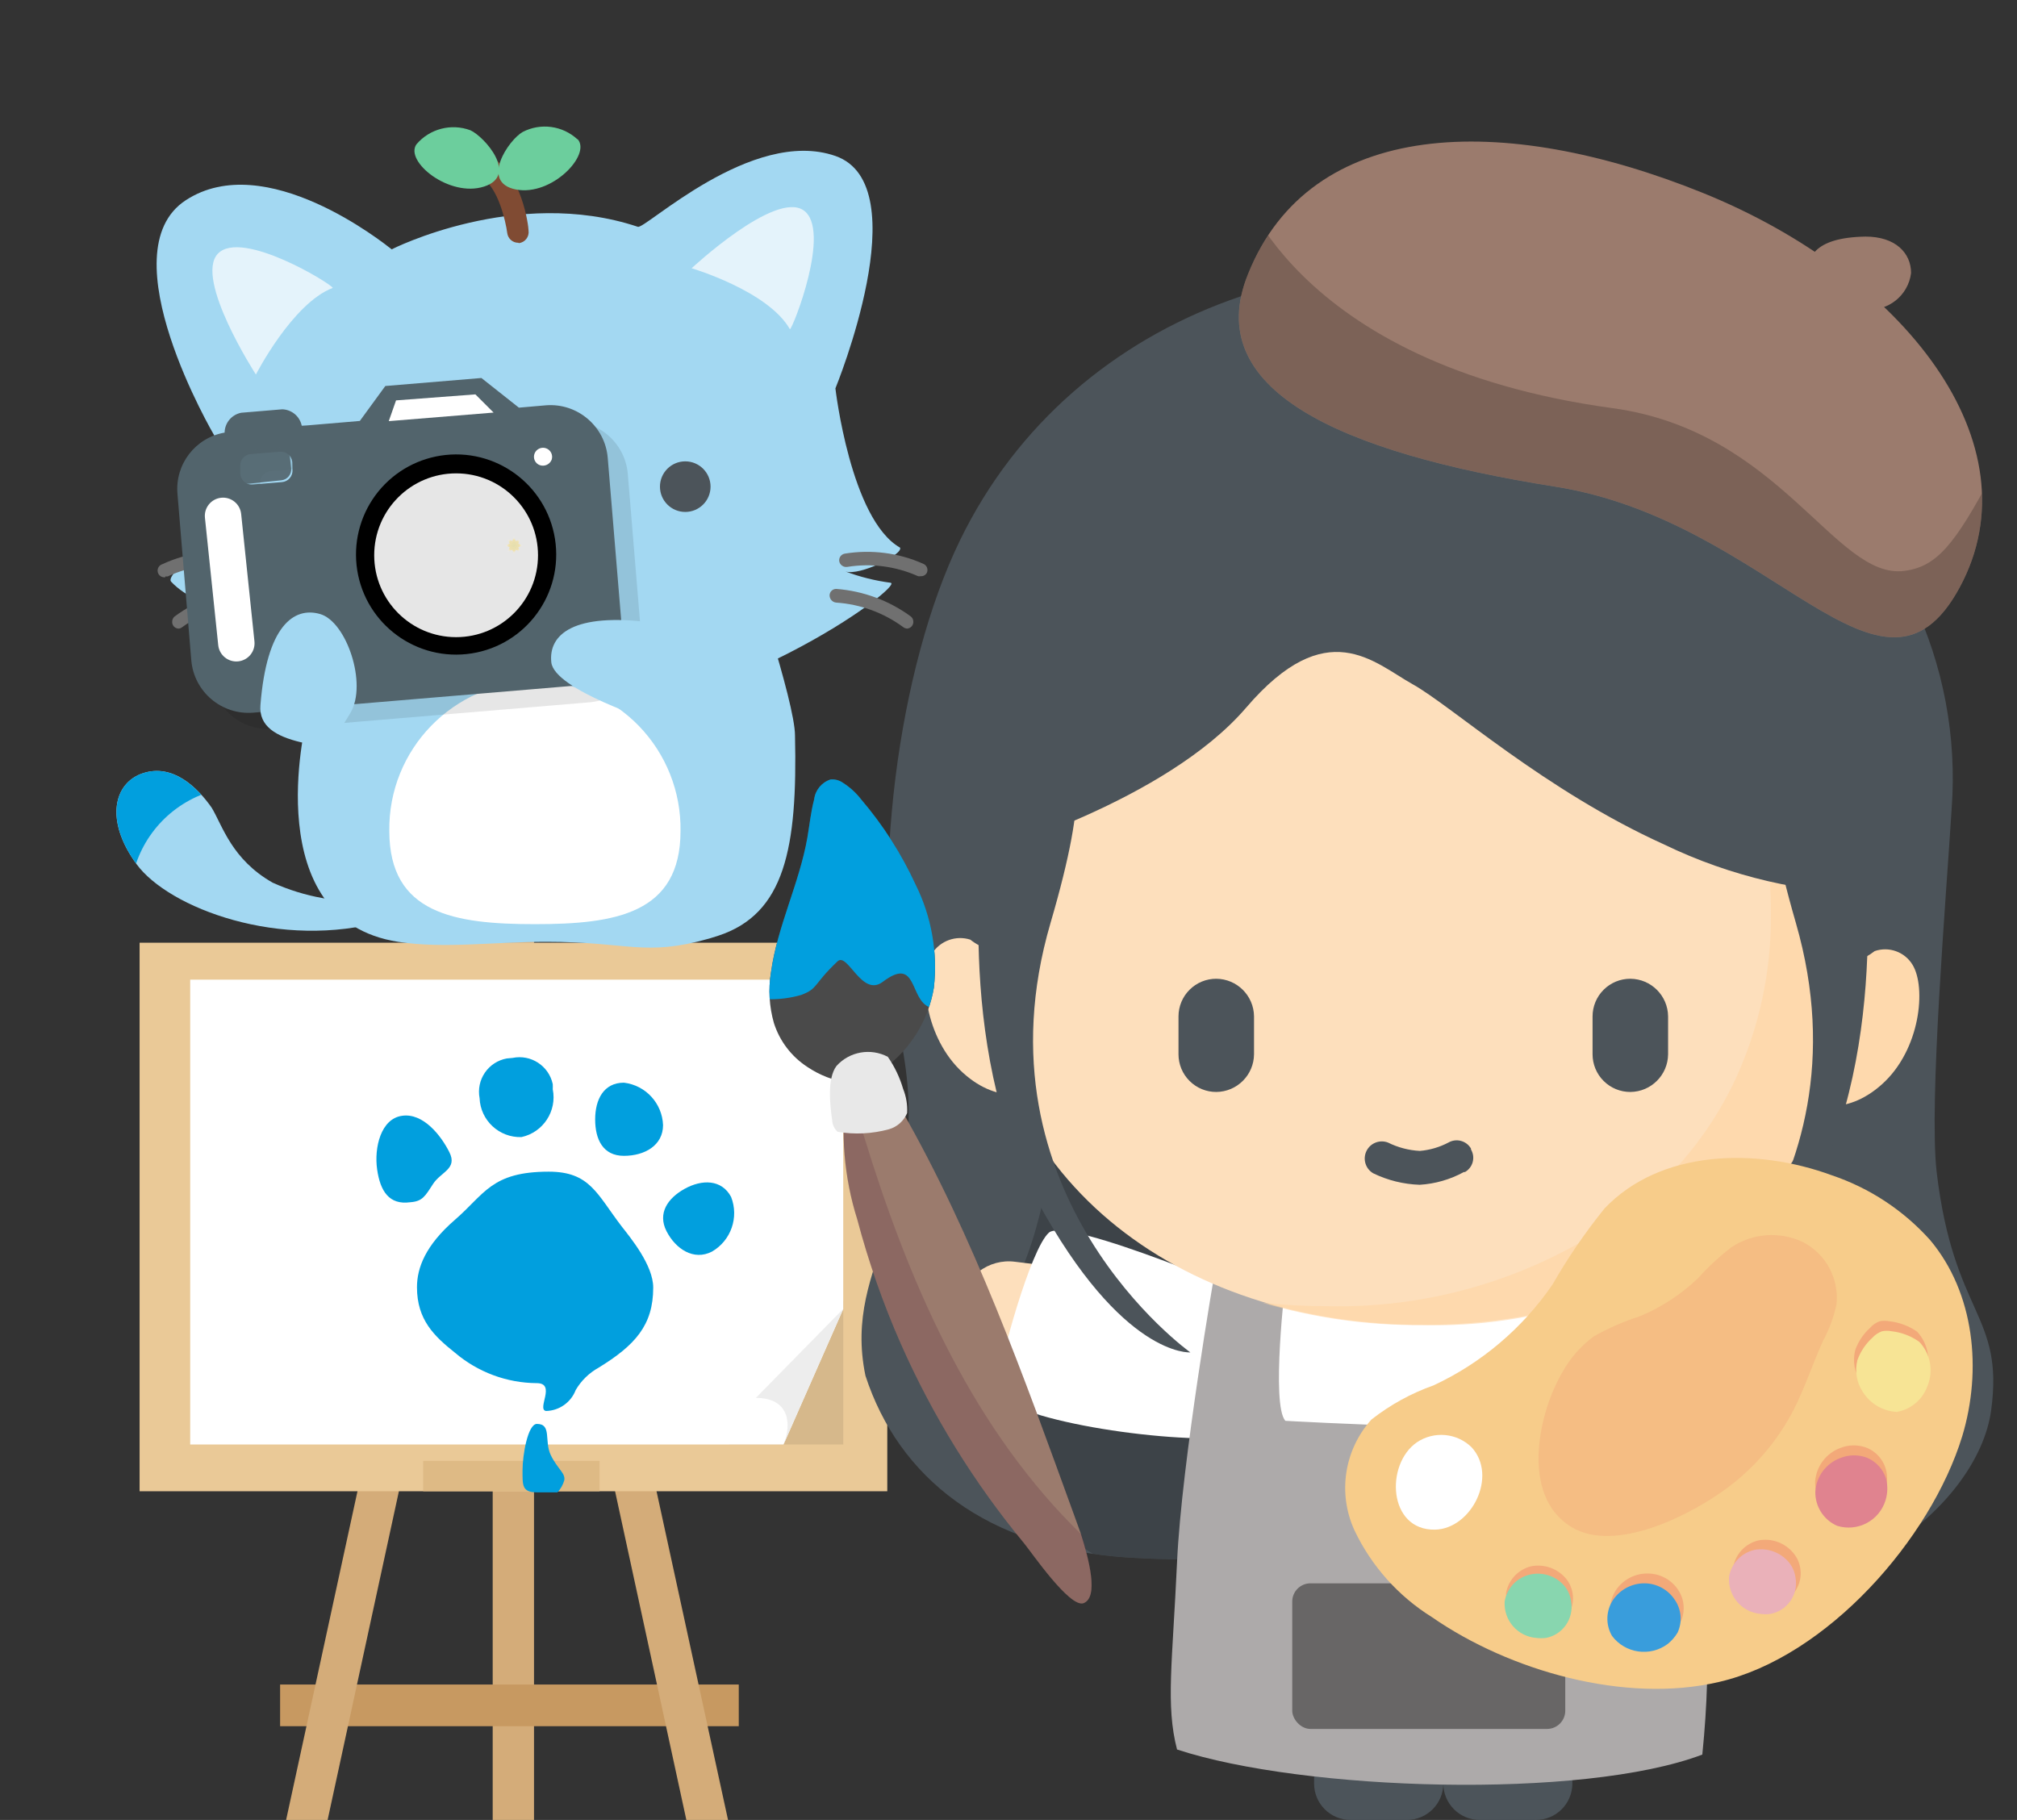 <svg id="e6un4h06owh71" xmlns="http://www.w3.org/2000/svg" xmlns:xlink="http://www.w3.org/1999/xlink" viewBox="0 0 110.82 100" shape-rendering="geometricPrecision" text-rendering="geometricPrecision"><rect x="0" y="0" width="110.82" height="100" fill="#333333" stroke="none"/><style><![CDATA[#e6un4h06owh753_tr {animation: e6un4h06owh753_tr__tr 4500ms linear infinite normal forwards}@keyframes e6un4h06owh753_tr__tr { 0% {transform: translate(66.825px,73.124px) rotate(0deg)} 8.889% {transform: translate(66.825px,73.124px) rotate(0deg);animation-timing-function: cubic-bezier(0.42,0,1,1)} 22.222% {transform: translate(66.825px,73.124px) rotate(-29.317deg)} 31.111% {transform: translate(66.825px,73.124px) rotate(0deg);animation-timing-function: cubic-bezier(0.42,0,1,1)} 42.222% {transform: translate(66.825px,73.124px) rotate(-29.317deg);animation-timing-function: cubic-bezier(0.42,0,1,1)} 51.111% {transform: translate(66.825px,73.124px) rotate(0deg)} 100% {transform: translate(66.825px,73.124px) rotate(0deg)} }#e6un4h06owh7157_to {animation: e6un4h06owh7157_to__to 4500ms linear infinite normal forwards}@keyframes e6un4h06owh7157_to__to { 0% {transform: translate(35.89px,51.68px)} 22.222% {transform: translate(35.89px,51.68px)} 31.111% {transform: translate(35.89px,52.68px)} 66.889% {transform: translate(35.89px,52.68px);animation-timing-function: cubic-bezier(0.42,0,0.58,1)} 75.556% {transform: translate(35.89px,49.004px);animation-timing-function: cubic-bezier(0,0,0.58,1)} 84.444% {transform: translate(35.89px,51.68px)} 100% {transform: translate(35.89px,51.68px)} }#e6un4h06owh7157_tr {animation: e6un4h06owh7157_tr__tr 4500ms linear infinite normal forwards}@keyframes e6un4h06owh7157_tr__tr { 0% {transform: rotate(0deg)} 22.222% {transform: rotate(0deg);animation-timing-function: cubic-bezier(0.42,0,1,1)} 31.111% {transform: rotate(7.938deg)} 66.667% {transform: rotate(7.938deg);animation-timing-function: cubic-bezier(0.42,0,0.58,1)} 75.556% {transform: rotate(-1.736deg);animation-timing-function: cubic-bezier(0,0,0.58,1)} 84.444% {transform: rotate(0deg)} 100% {transform: rotate(0deg)} }#e6un4h06owh7248_to {animation: e6un4h06owh7248_to__to 4500ms linear infinite normal forwards}@keyframes e6un4h06owh7248_to__to { 0% {transform: translate(55px,73.351px)} 8.889% {transform: translate(55px,73.351px);animation-timing-function: cubic-bezier(0.42,0,1,1)} 22.222% {transform: translate(55.367px,78.675px)} 31.111% {transform: translate(55px,73.351px);animation-timing-function: cubic-bezier(0.42,0,1,1)} 42.222% {transform: translate(55.367px,78.675px);animation-timing-function: cubic-bezier(0.42,0,1,1)} 51.111% {transform: translate(55px,73.351px)} 100% {transform: translate(55px,73.351px)} }#e6un4h06owh7248_tr {animation: e6un4h06owh7248_tr__tr 4500ms linear infinite normal forwards}@keyframes e6un4h06owh7248_tr__tr { 0% {transform: rotate(0deg)} 8.889% {transform: rotate(0deg);animation-timing-function: cubic-bezier(0.42,0,1,1)} 22.222% {transform: rotate(-13.274deg)} 31.111% {transform: rotate(0deg);animation-timing-function: cubic-bezier(0.42,0,1,1)} 42.222% {transform: rotate(-13.274deg);animation-timing-function: cubic-bezier(0.42,0,1,1)} 51.111% {transform: rotate(0deg)} 100% {transform: rotate(0deg)} }#e6un4h06owh7276_ts {animation: e6un4h06owh7276_ts__ts 4500ms linear infinite normal forwards}@keyframes e6un4h06owh7276_ts__ts { 0% {transform: translate(28.24px,29.97px) scale(0.013,0.013)} 26.667% {transform: translate(28.24px,29.97px) scale(0.013,0.013);animation-timing-function: cubic-bezier(0.75,0.005,1,1)} 42.222% {transform: translate(28.24px,29.97px) scale(0.7,0.7)} 53.333% {transform: translate(28.24px,29.97px) scale(0.01,0.01)} 55.556% {transform: translate(28.24px,29.97px) scale(0.01,0.01);animation-timing-function: cubic-bezier(0.665,-0.01,1,1)} 71.111% {transform: translate(28.24px,29.97px) scale(0.7,0.7)} 100% {transform: translate(28.24px,29.97px) scale(0.7,0.7)} }#e6un4h06owh7276 {animation: e6un4h06owh7276_c_o 4500ms linear infinite normal forwards}@keyframes e6un4h06owh7276_c_o { 0% {opacity: 1} 33.333% {opacity: 1} 42.222% {opacity: 0} 53.333% {opacity: 0} 55.556% {opacity: 1} 64.444% {opacity: 1} 71.111% {opacity: 0} 100% {opacity: 0} }]]></style><defs><radialGradient id="e6un4h06owh7276-fill" cx="0" cy="0" r="0.5" spreadMethod="pad" gradientUnits="objectBoundingBox" gradientTransform="matrix(1 0 0 1 0.5 0.5)"><stop id="e6un4h06owh7276-fill-0" offset="0%" stop-color="rgba(228,215,120,0.51)"/><stop id="e6un4h06owh7276-fill-1" offset="58%" stop-color="rgba(243,222,145,0.63)"/><stop id="e6un4h06owh7276-fill-2" offset="100%" stop-color="rgba(255,255,255,0)"/></radialGradient></defs><g id="e6un4h06owh72"><rect id="e6un4h06owh73" width="110" height="100" rx="0" ry="0" fill="none" stroke="none" stroke-width="1"/><g id="e6un4h06owh74"><g id="e6un4h06owh75"><rect id="e6un4h06owh76" width="2.27" height="51.31" rx="0" ry="0" transform="matrix(1 0 0 1 27.07 48.69)" fill="rgb(212,172,121)" stroke="none" stroke-width="1"/></g><g id="e6un4h06owh77"><rect id="e6un4h06owh78" width="25.2" height="2.29" rx="0" ry="0" transform="matrix(1 0 0 1 15.39 92.56)" fill="rgb(199,153,97)" stroke="none" stroke-width="1"/></g><g id="e6un4h06owh79"><path id="e6un4h06owh710" d="M25.44,55.23L15.72,100L18,100L27.71,55.23Z" fill="rgb(212,172,121)" stroke="none" stroke-width="1"/></g><g id="e6un4h06owh711"><path id="e6un4h06owh712" d="M30.26,55.22L40,100L37.71,100L28,55.22Z" fill="rgb(212,172,121)" stroke="none" stroke-width="1"/></g><g id="e6un4h06owh713"><rect id="e6un4h06owh714" width="41.08" height="30.14" rx="0" ry="0" transform="matrix(1 0 0 1 7.67 51.8)" fill="rgb(234,201,151)" stroke="none" stroke-width="1"/></g><g id="e6un4h06owh715"><rect id="e6un4h06owh716" width="9.69" height="1.67" rx="0" ry="0" transform="matrix(1 0 0 1 23.25 80.27)" fill="rgb(222,186,133)" stroke="none" stroke-width="1"/></g><g id="e6un4h06owh717" style="isolation:isolate" opacity="0.1"><rect id="e6un4h06owh718" width="6.28" height="7.89" rx="0" ry="0" transform="matrix(1 0 0 1 40.05 71.48)" fill="rgb(29,29,27)" stroke="none" stroke-width="1"/></g><g id="e6un4h06owh719"><path id="e6un4h06owh720" d="M43.05,79.37L10.45,79.37L10.45,53.83L46.33,53.83L46.33,71.93Z" fill="rgb(255,255,255)" stroke="none" stroke-width="1"/></g><g id="e6un4h06owh721"><path id="e6un4h06owh722" d="M46.33,71.92L41.53,76.81C43.33,76.81,43.53,78.19,43.05,79.37Z" fill="rgb(237,237,237)" stroke="none" stroke-width="1"/></g></g><g id="e6un4h06owh723"><g id="e6un4h06owh724"><g id="e6un4h06owh725"><g id="e6un4h06owh726"><path id="e6un4h06owh727" d="M75.2,91.13L76.3,91.13C77.957,91.13,79.3,92.473,79.3,94.13L79.3,98C79.3,99.105,78.405,100,77.3,100L74.2,100C73.095,100,72.2,99.105,72.2,98L72.2,94.13C72.2,92.473,73.543,91.13,75.2,91.13Z" fill="rgb(76,84,90)" stroke="none" stroke-width="1"/></g><g id="e6un4h06owh728"><path id="e6un4h06owh729" d="M82.3,91.13L83.39,91.13C85.047,91.13,86.39,92.473,86.39,94.13L86.39,98C86.39,99.105,85.495,100,84.39,100L81.3,100C80.195,100,79.3,99.105,79.3,98L79.3,94.13C79.3,92.473,80.643,91.13,82.3,91.13Z" fill="rgb(76,84,90)" stroke="none" stroke-width="1"/></g><g id="e6un4h06owh730"><g id="e6un4h06owh731"><g id="e6un4h06owh732"><path id="e6un4h06owh733" d="M52.74,29.7C49.38,36.6,47.74,48.43,49.49,57.1C51.42,66.54,46.24,69.25,47.55,75.59C49.36,81.14,54.17,85.12,62.11,85.59C70.05,86.06,81.78,84.78,91.3,87C100.82,89.22,108.68,82.8,109.4,77.49C110.12,72.18,107.33,72.3,106.4,64.35C105.98,60.49,106.93,49.29,107.23,44.43C107.521,40.498,106.78,36.558,105.08,33C103.02,28.4,98.33,19.5,87.62,16.38C74.33,11.85,59,16.8,52.74,29.7Z" fill="rgb(76,84,90)" stroke="none" stroke-width="1"/></g></g></g><g id="e6un4h06owh734" clip-path="url(#e6un4h06owh744)"><g id="e6un4h06owh735"><g id="e6un4h06owh736"><g id="e6un4h06owh737"><g id="e6un4h06owh738"><g id="e6un4h06owh739" opacity="0.2"><g id="e6un4h06owh740"><g id="e6un4h06owh741"><g id="e6un4h06owh742"><path id="e6un4h06owh743" d="M58.53,48.3C58.53,48.3,59.16,62.44,56.21,69.57C53.26,76.7,52.27,82.63,64.21,87.36C76.15,92.09,94.45,90,97,88.86C99.55,87.72,107,80.71,101.32,73.14C95.64,65.57,98.32,50.08,98.32,50.08Z" fill="rgb(0,0,0)" stroke="none" stroke-width="1"/></g></g></g></g></g></g></g></g><clipPath id="e6un4h06owh744"><path id="e6un4h06owh745" d="M52.74,29.7C49.38,36.6,47.74,48.43,49.49,57.1C51.42,66.54,46.24,69.25,47.55,75.59C49.36,81.14,54.17,85.12,62.11,85.59C70.05,86.06,81.78,84.78,91.3,87C100.82,89.22,108.68,82.79,109.4,77.48C110.12,72.17,107.33,72.29,106.4,64.34C105.69,57.84,106.98,46.24,107.22,41.34C107.46,36.44,101.96,20.34,87.85,16.22C74.61,11.68,59,16.8,52.74,29.7Z" fill="none" stroke="none" stroke-width="1"/></clipPath></g><g id="e6un4h06owh746"><g id="e6un4h06owh747"><g id="e6un4h06owh748"><path id="e6un4h06owh749" d="M91.9,77.74L94.19,76.5L94.19,76.5L96.84,81.5C97.522,82.747,97.076,84.31,95.84,85.01L95.84,85.01C94.59,85.693,93.024,85.248,92.32,84.01L90.85,81.22C90.18,79.958,90.659,78.392,91.92,77.72Z" fill="rgb(253,223,188)" stroke="none" stroke-width="1"/></g></g><g id="e6un4h06owh750"><g id="e6un4h06owh751"><path id="e6un4h06owh752" d="M90.61,67.5C90.61,67.5,99.21,78.63,98.61,79.86C98.01,81.09,94.61,81.52,90.61,85.26C86.61,89,87.61,68.02,88.61,67.51C89.234,67.178,89.982,67.174,90.61,67.5Z" fill="rgb(255,255,255)" stroke="none" stroke-width="1"/></g></g></g><g id="e6un4h06owh753_tr" transform="translate(66.825,73.124) rotate(0)"><g id="e6un4h06owh753" transform="translate(-66.825,-73.124)"><g id="e6un4h06owh754"><path id="e6un4h06owh755" d="M52.77,71.66C52.855,70.951,53.22,70.306,53.783,69.868C54.347,69.431,55.062,69.237,55.77,69.33L55.77,69.33L61.6,70.05L61.28,72.7C61.193,73.407,60.827,74.051,60.264,74.488C59.701,74.926,58.987,75.12,58.28,75.03L55.1,74.64C54.393,74.553,53.749,74.187,53.312,73.624C52.874,73.061,52.68,72.347,52.77,71.64Z" fill="rgb(253,223,188)" stroke="none" stroke-width="1"/></g><g id="e6un4h06owh756"><path id="e6un4h06owh757" d="M69.3,71.42C69.3,71.42,58.64,66.83,57.63,67.73C56.62,68.63,54.94,74.73,54.76,76.28C54.58,77.83,63.41,79.28,67.46,79C68.18,77.86,69.3,71.42,69.3,71.42Z" fill="rgb(255,255,255)" stroke="none" stroke-width="1"/></g></g></g><g id="e6un4h06owh758"><g id="e6un4h06owh759"><g id="e6un4h06owh760"><path id="e6un4h06owh761" d="M69.89,66.93L87.57,66.93C89.177,66.827,90.567,68.035,90.69,69.64L92.77,85.94C92.77,86.59,88.77,89.94,79.84,89.71C70.91,89.48,64.73,86.47,64.69,85.94L66.76,69.64C66.811,68.868,67.168,68.147,67.752,67.639C68.336,67.13,69.098,66.875,69.87,66.93Z" fill="rgb(255,255,255)" stroke="none" stroke-width="1"/></g><g id="e6un4h06owh762"><path id="e6un4h06owh763" d="M66.77,69.74L70.62,70.49C70.62,70.49,69.83,77.17,70.62,78.07C70.62,78.07,85.17,78.89,86.3,78.07C87.43,77.25,87.01,69.74,87.01,69.74C87.01,69.74,88.11,58.35,90.11,69.21C92.11,80.07,94.66,85.31,93.53,96.41C86.94,98.9,71.61,98.41,64.67,96.13C64.04,93.7,64.42,91.34,64.67,85.84C64.92,80.34,66.77,69.74,66.77,69.74Z" fill="rgb(173,170,170)" stroke="none" stroke-width="1"/></g></g></g><g id="e6un4h06owh764"><g id="e6un4h06owh765"><g id="e6un4h06owh766"><g id="e6un4h06owh767"><path id="e6un4h06owh768" d="M78.2,26.76C91.645,26.837,102.505,37.755,102.51,51.2C102.51,64.71,91.64,72.8,78.2,72.8C64.76,72.8,53.82,64.73,53.82,51.21C53.82,37.747,64.707,26.82,78.17,26.77Z" fill="rgb(253,223,188)" stroke="none" stroke-width="1"/></g></g></g><g id="e6un4h06owh769" opacity="0.6"><g id="e6un4h06owh770"><g id="e6un4h06owh771"><path id="e6un4h06owh772" d="M78.1,72.81C75.142,72.832,72.197,72.418,69.36,71.58C70.536,71.709,71.717,71.772,72.9,71.77C79.16,71.921,85.275,69.88,90.19,66C92.391,64.161,94.159,61.86,95.37,59.26C96.663,56.437,97.322,53.365,97.3,50.26C97.344,39.592,90.462,30.128,80.3,26.88C92.895,28.018,102.544,38.573,102.55,51.22C102.578,54.344,101.922,57.436,100.63,60.28C99.413,62.893,97.638,65.207,95.43,67.06C90.507,70.951,84.373,72.987,78.1,72.81Z" fill="rgb(255,213,163)" stroke="none" stroke-width="1"/></g></g></g><g id="e6un4h06owh773"><g id="e6un4h06owh774"><g id="e6un4h06owh775"><path id="e6un4h06owh776" d="M66.83,53.78L66.83,53.78C67.969,53.791,68.889,54.711,68.9,55.85L68.9,57.93C68.889,59.069,67.969,59.989,66.83,60L66.83,60C66.279,60.003,65.75,59.786,65.36,59.397C64.969,59.009,64.75,58.481,64.75,57.93L64.75,55.85C64.75,55.299,64.969,54.771,65.36,54.383C65.75,53.994,66.279,53.777,66.83,53.78Z" fill="rgb(76,84,90)" stroke="none" stroke-width="1"/></g></g></g><g id="e6un4h06owh777"><g id="e6un4h06owh778"><g id="e6un4h06owh779"><path id="e6un4h06owh780" d="M89.58,53.78L89.58,53.78C90.719,53.791,91.639,54.711,91.65,55.85L91.65,57.93C91.639,59.069,90.719,59.989,89.58,60L89.58,60C89.029,60.003,88.5,59.786,88.11,59.397C87.719,59.009,87.5,58.481,87.5,57.93L87.5,55.85C87.5,55.299,87.719,54.771,88.11,54.383C88.5,53.994,89.029,53.777,89.58,53.78Z" fill="rgb(76,84,90)" stroke="none" stroke-width="1"/></g></g></g><g id="e6un4h06owh781"><g id="e6un4h06owh782"><g id="e6un4h06owh783"><path id="e6un4h06owh784" d="M78,65.1C77.115,65.071,76.246,64.857,75.45,64.47C75.026,64.224,74.863,63.693,75.075,63.251C75.286,62.809,75.802,62.604,76.26,62.78C76.806,63.051,77.401,63.208,78.01,63.24C78.559,63.193,79.093,63.036,79.58,62.78C80.014,62.53,80.568,62.678,80.82,63.11L80.82,63.11L80.82,63.16C80.943,63.368,80.977,63.616,80.915,63.849C80.853,64.082,80.7,64.281,80.49,64.4L80.43,64.4C79.682,64.81,78.852,65.05,78,65.1Z" fill="rgb(76,84,90)" stroke="none" stroke-width="1"/></g></g></g><g id="e6un4h06owh785"><g id="e6un4h06owh786"><g id="e6un4h06owh787"><path id="e6un4h06owh788" d="M54.15,46.88C54.15,46.88,64.04,44.05,68.47,38.88C72.9,33.71,75.47,36.4,77.62,37.6C79.77,38.8,84.86,43.43,91.45,46.41C95.094,48.169,99.083,49.098,103.13,49.13C107.18,49.13,103.45,35.3,95.38,30.21C87.31,25.12,70.43,20.76,61.72,30.21C53.01,39.66,54.15,46.88,54.15,46.88Z" fill="rgb(76,84,90)" stroke="none" stroke-width="1"/></g></g></g></g><g id="e6un4h06owh789"><g id="e6un4h06owh790"><g id="e6un4h06owh791"><g id="e6un4h06owh792"><path id="e6un4h06owh793" d="M53.31,51.63C52.524,51.38,51.668,51.688,51.22,52.38C50.46,53.61,50.8,57.03,52.9,58.94C55,60.85,56.9,59.94,56.9,59.94C56.9,59.94,54.9,52.4,54.37,52.19C53.986,52.069,53.627,51.879,53.31,51.63Z" fill="rgb(253,223,188)" stroke="none" stroke-width="1"/></g></g></g><g id="e6un4h06owh794"><g id="e6un4h06owh795"><g id="e6un4h06owh796"><path id="e6un4h06owh797" d="M103,52.26C103.783,51.989,104.65,52.301,105.08,53.01C105.84,54.25,105.52,57.67,103.41,59.57C101.3,61.47,99.41,60.57,99.41,60.57C99.41,60.57,101.41,53.04,101.95,52.83C102.329,52.7,102.684,52.507,103,52.26Z" fill="rgb(254,217,173)" stroke="none" stroke-width="1"/></g></g></g><g id="e6un4h06owh798"><g id="e6un4h06owh799"><g id="e6un4h06owh7100"><path id="e6un4h06owh7101" d="M54.08,45.63C54.08,45.63,52.32,57.4,57,66C61.68,74.6,65.4,74.31,65.4,74.31C65.4,74.31,53.33,65.7,57.72,50.71C62.11,35.72,55,43.77,55,43.77Z" fill="rgb(76,84,90)" stroke="none" stroke-width="1"/></g></g></g><g id="e6un4h06owh7102"><g id="e6un4h06owh7103"><g id="e6un4h06owh7104"><path id="e6un4h06owh7105" d="M102.31,45.63C102.31,45.63,104.06,57.4,99.31,66C94.56,74.6,91,74.31,91,74.31C91,74.31,103,65.71,98.67,50.71C94.34,35.71,101.39,43.78,101.39,43.78Z" fill="rgb(76,84,90)" stroke="none" stroke-width="1"/></g></g></g></g></g></g><g id="e6un4h06owh7106" opacity="0.4"><rect id="e6un4h06owh7107" width="15" height="8" rx="1" ry="1" transform="matrix(1 0 0 1 71 87)" fill="rgb(0,0,0)" stroke="none" stroke-width="1"/></g></g><g id="e6un4h06owh7108" clip-path="url(#e6un4h06owh7123)"><g id="e6un4h06owh7109"><g id="e6un4h06owh7110"><g id="e6un4h06owh7111"><g id="e6un4h06owh7112"><path id="e6un4h06owh7113" d="M93.56,10.6C104.56,15.05,111.95,24.37,107.67,32.28C103.39,40.19,97.39,28.63,85.45,26.74C73.51,24.85,66,21.4,68.57,15.06C72,6.49,82.55,6.15,93.56,10.6Z" fill="rgb(155,123,109)" stroke="none" stroke-width="1"/></g><g id="e6un4h06owh7114" clip-path="url(#e6un4h06owh7119)"><g id="e6un4h06owh7115"><g id="e6un4h06owh7116" opacity="0.2"><g id="e6un4h06owh7117"><path id="e6un4h06owh7118" d="M68,9.77C68,9.77,70.78,20,88.62,22.43C97.84,23.7,100.83,31.85,104.62,31.37C106.41,31.14,107.39,29.95,109.48,26.03C112.48,20.44,109.48,38.63,109.48,38.63L93.48,38.23L68.48,26.68L64.21,15.28Z" fill="rgb(0,0,0)" stroke="none" stroke-width="1"/></g></g></g><clipPath id="e6un4h06owh7119"><path id="e6un4h06owh7120" d="M93.56,10.6C104.56,15.05,111.95,24.37,107.67,32.28C103.39,40.19,97.39,28.63,85.45,26.74C73.51,24.85,66,21.4,68.57,15.06C72,6.49,82.55,6.15,93.56,10.6Z" fill="none" stroke="none" stroke-width="1"/></clipPath></g><g id="e6un4h06owh7121"><path id="e6un4h06owh7122" d="M102.5,13C104.14,13,105,13.9,105,15C104.849,16.235,103.738,17.123,102.5,17C101.12,17,99.25,16.41,99.25,15.31C99.25,14.21,99.59,13.05,102.5,13Z" fill="rgb(155,123,109)" stroke="none" stroke-width="1"/></g></g></g></g><clipPath id="e6un4h06owh7123"><rect id="e6un4h06owh7124" width="43" height="35" rx="0" ry="0" transform="matrix(1 0 0 1 67 4)" fill="none" stroke="none" stroke-width="1"/></clipPath></g><g id="e6un4h06owh7125" clip-path="url(#e6un4h06owh7155)"><g id="e6un4h06owh7126"><g id="e6un4h06owh7127"><g id="e6un4h06owh7128"><g id="e6un4h06owh7129"><path id="e6un4h06owh7130" d="M107.81,78.92C108.91,75.28,108.49,71.04,106.04,68.13C104.579,66.502,102.723,65.279,100.65,64.58C96.47,63.04,91.22,63.17,88.15,66.41C87.092,67.723,86.139,69.117,85.3,70.58C83.658,72.978,81.403,74.891,78.77,76.12C77.535,76.556,76.38,77.191,75.35,78C73.858,79.657,73.489,82.04,74.41,84.07C75.344,86.044,76.826,87.706,78.68,88.86C82.92,91.8,89.27,93.63,94.44,92.42C100.39,91.05,106.08,84.56,107.81,78.92Z" fill="rgb(247,204,138)" stroke="none" stroke-width="1"/></g><g id="e6un4h06owh7131"><path id="e6un4h06owh7132" d="M80.85,79.52C80.04,78.732,78.788,78.619,77.85,79.25C76.1,80.45,76.26,84.1,78.85,84.05C80.85,84,82.31,81.1,80.85,79.52Z" fill="rgb(255,255,255)" stroke="none" stroke-width="1"/></g><g id="e6un4h06owh7133" style="isolation:isolate" opacity="0.2"><path id="e6un4h06owh7134" d="M105.33,73.17C104.879,72.857,104.356,72.661,103.81,72.6C103.635,72.565,103.455,72.565,103.28,72.6C103.079,72.67,102.9,72.79,102.76,72.95C102.383,73.287,102.098,73.713,101.93,74.19C101.783,74.782,101.888,75.408,102.22,75.92C102.628,76.566,103.327,76.97,104.09,77C104.866,76.862,105.51,76.321,105.78,75.58C106.109,74.757,105.934,73.819,105.33,73.17Z" fill="rgb(224,30,56)" stroke="none" stroke-width="1"/></g><g id="e6un4h06owh7135"><path id="e6un4h06owh7136" d="M105.45,73.73C105.004,73.411,104.484,73.212,103.94,73.15C103.762,73.115,103.578,73.115,103.4,73.15C103.201,73.224,103.023,73.344,102.88,73.5C102.505,73.838,102.22,74.264,102.05,74.74C101.901,75.332,102.007,75.959,102.34,76.47C102.746,77.126,103.449,77.541,104.22,77.58C104.994,77.443,105.636,76.901,105.9,76.16C106.243,75.332,106.066,74.38,105.45,73.73Z" fill="rgb(247,228,149)" stroke="none" stroke-width="1"/></g><g id="e6un4h06owh7137" style="isolation:isolate" opacity="0.2"><path id="e6un4h06owh7138" d="M103.61,80.71C103.461,80.201,103.095,79.784,102.61,79.57C102.123,79.37,101.577,79.37,101.09,79.57C100.321,79.866,99.791,80.578,99.73,81.4C99.703,82.219,100.178,82.972,100.93,83.3C101.468,83.465,102.05,83.409,102.548,83.145C103.045,82.88,103.416,82.429,103.58,81.89C103.708,81.509,103.719,81.097,103.61,80.71Z" fill="rgb(224,30,56)" stroke="none" stroke-width="1"/></g><g id="e6un4h06owh7139"><path id="e6un4h06owh7140" d="M103.63,81.26C103.475,80.755,103.111,80.34,102.63,80.12C102.14,79.917,101.59,79.917,101.1,80.12C100.331,80.41,99.8,81.12,99.74,81.94C99.713,82.759,100.188,83.513,100.94,83.84C101.48,84.008,102.064,83.954,102.564,83.689C103.063,83.424,103.436,82.971,103.6,82.43C103.715,82.05,103.726,81.646,103.63,81.26Z" fill="rgb(224,131,143)" stroke="none" stroke-width="1"/></g><g id="e6un4h06owh7141" style="isolation:isolate" opacity="0.2"><path id="e6un4h06owh7142" d="M92.32,89.16C92.61,88.575,92.56,87.878,92.19,87.34C91.823,86.798,91.215,86.469,90.56,86.46C89.861,86.442,89.2,86.776,88.8,87.35C88.391,87.946,88.36,88.723,88.72,89.35C89.066,89.815,89.584,90.124,90.159,90.206C90.733,90.289,91.316,90.139,91.78,89.79C91.997,89.614,92.18,89.401,92.32,89.16Z" fill="rgb(224,30,56)" stroke="none" stroke-width="1"/></g><g id="e6un4h06owh7143"><path id="e6un4h06owh7144" d="M92.17,89.71C92.448,89.114,92.383,88.414,92,87.88C91.642,87.349,91.05,87.022,90.41,87C89.708,86.979,89.042,87.313,88.64,87.89C88.232,88.487,88.205,89.266,88.57,89.89C89.295,90.854,90.663,91.051,91.63,90.33C91.845,90.157,92.028,89.947,92.17,89.71Z" fill="rgb(57,157,220)" stroke="none" stroke-width="1"/></g><g id="e6un4h06owh7145" style="isolation:isolate" opacity="0.2"><path id="e6un4h06owh7146" d="M86.05,86.75C85.586,86.19,84.855,85.926,84.14,86.06C83.428,86.227,82.882,86.8,82.75,87.52C82.692,88.548,83.464,89.435,84.49,89.52C84.669,89.55,84.851,89.55,85.03,89.52C85.956,89.338,86.565,88.449,86.4,87.52C86.35,87.238,86.23,86.973,86.05,86.75Z" fill="rgb(224,30,56)" stroke="none" stroke-width="1"/></g><g id="e6un4h06owh7147"><path id="e6un4h06owh7148" d="M86,87.2C85.549,86.628,84.813,86.361,84.1,86.51C83.36,86.662,82.791,87.255,82.67,88C82.607,89.03,83.381,89.92,84.41,90C84.586,90.02,84.764,90.02,84.94,90C85.87,89.823,86.484,88.932,86.32,88C86.286,87.71,86.175,87.434,86,87.2Z" fill="rgb(136,214,175)" stroke="none" stroke-width="1"/></g><g id="e6un4h06owh7149" style="isolation:isolate" opacity="0.2"><path id="e6un4h06owh7150" d="M98.53,85.33C98.066,84.77,97.335,84.506,96.62,84.64C95.906,84.805,95.359,85.379,95.23,86.1C95.186,86.608,95.349,87.112,95.682,87.499C96.016,87.885,96.491,88.12,97,88.15C97.175,88.18,97.355,88.18,97.53,88.15C98.46,87.973,99.074,87.082,98.91,86.15C98.86,85.847,98.729,85.564,98.53,85.33Z" fill="rgb(224,30,56)" stroke="none" stroke-width="1"/></g><g id="e6un4h06owh7151"><path id="e6un4h06owh7152" d="M98.3,85.86C97.84,85.3,97.113,85.032,96.4,85.16C95.679,85.323,95.127,85.902,95,86.63C94.959,87.133,95.119,87.631,95.445,88.016C95.771,88.4,96.237,88.639,96.74,88.68C96.916,88.705,97.094,88.705,97.27,88.68C98.203,88.508,98.82,87.613,98.65,86.68C98.61,86.38,98.489,86.097,98.3,85.86Z" fill="rgb(234,177,185)" stroke="none" stroke-width="1"/></g><g id="e6un4h06owh7153" style="isolation:isolate" opacity="0.09"><path id="e6un4h06owh7154" d="M98.53,77.5C99.16,76.27,99.59,74.94,100.16,73.68C100.5,73.051,100.749,72.378,100.9,71.68C101.055,70.266,100.323,68.903,99.06,68.25C97.787,67.646,96.291,67.756,95.12,68.54C94.461,69.051,93.848,69.62,93.29,70.24C92.361,71.128,91.277,71.837,90.09,72.33C89.215,72.61,88.37,72.978,87.57,73.43C86.868,73.947,86.285,74.609,85.86,75.37C84.51,77.64,83.53,82.19,86.33,83.9C88.77,85.39,92.98,83.2,94.95,81.72C96.443,80.597,97.666,79.156,98.53,77.5Z" fill="rgb(224,30,56)" stroke="none" stroke-width="1"/></g></g></g></g><clipPath id="e6un4h06owh7155"><rect id="e6un4h06owh7156" width="39" height="35" rx="0" ry="0" transform="matrix(1 0 0 1 71 61)" fill="none" stroke="none" stroke-width="1"/></clipPath></g><g id="e6un4h06owh7157_to" transform="translate(35.89,51.68)"><g id="e6un4h06owh7157_tr" transform="rotate(0)"><g id="e6un4h06owh7157" transform="translate(-35.89,-51.68)"><g id="e6un4h06owh7158"><g id="e6un4h06owh7159"><g id="e6un4h06owh7160"><g id="e6un4h06owh7161"><g id="e6un4h06owh7162"><g id="e6un4h06owh7163"><path id="e6un4h06owh7164" d="M19,30.9L16.82,39.66C16.82,39.66,14.12,50.54,21.87,51.75C24.42,52.14,27.04,51.75,30.03,51.75C34.57,51.75,35.4,52.58,38.97,51.57L39.45,51.42C43.13,50.22,43.82,46.59,43.68,40.42C43.68,38.55,41.06,30.85,41.06,30.85Z" fill="rgb(163,216,242)" stroke="none" stroke-width="1"/></g></g><g id="e6un4h06owh7165"><path id="e6un4h06owh7166" d="M20.63,49.5C18.693,49.642,16.751,49.298,14.98,48.5C12.73,47.22,12.23,45.38,11.63,44.38C10.83,43.24,9.49,41.96,7.87,42.48C6.25,43,5.74,45.07,7.5,47.48C9.26,49.89,15.41,52.24,21.17,50.59C26.93,48.94,20.63,49.5,20.63,49.5Z" fill="rgb(163,216,242)" stroke="none" stroke-width="1"/></g><g id="e6un4h06owh7167" clip-path="url(#e6un4h06owh7172)"><g id="e6un4h06owh7168"><g id="e6un4h06owh7169"><g id="e6un4h06owh7170"><path id="e6un4h06owh7171" d="M20.63,49.5C18.696,49.651,16.755,49.307,14.99,48.5C12.74,47.22,12.23,45.39,11.63,44.39C10.83,43.25,9.49,41.96,7.87,42.48C6.25,43,5.75,45.08,7.5,47.48C9.25,49.88,15.42,52.25,21.17,50.59C26.92,48.93,20.63,49.5,20.63,49.5Z" fill="rgb(1,159,222)" stroke="none" stroke-width="1"/></g></g></g><clipPath id="e6un4h06owh7172"><path id="e6un4h06owh7173" d="M12.63,43.27C10.319,43.548,8.356,45.091,7.54,47.27C6.35,50.91,5,41.92,5,41.92L8.9,39.59Z" fill="none" stroke="none" stroke-width="1"/></clipPath></g></g><g id="e6un4h06owh7174"><g id="e6un4h06owh7175"><g id="e6un4h06owh7176"><path id="e6un4h06owh7177" d="M11.78,23.94C11.78,23.94,5.84,13.85,10.21,11C14.58,8.15,21.09,13.36,21.52,13.7C21.52,13.7,28.34,10.23,35.04,12.46C35.4,12.66,41.31,6.97,45.9,8.57C50.49,10.17,45.9,21.34,45.9,21.34C45.9,21.34,46.73,28.54,49.45,30.09C49.65,30.45,47.23,31.66,46.45,31.4C47.25,31.701,48.082,31.909,48.93,32.02C49.778,32.131,39.64,39.68,29.56,39.58C19.48,39.48,13.46,35.86,12.41,35.12C13.099,34.834,13.767,34.5,14.41,34.12C14.61,34.02,10.96,33.62,9.41,31.97C8.91,31.47,13.24,28.75,12.68,25.78C12.3,24.22,11.78,23.94,11.78,23.94Z" fill="rgb(163,216,242)" stroke="none" stroke-width="1"/></g></g><g id="e6un4h06owh7178" opacity="0.7"><g id="e6un4h06owh7179"><path id="e6un4h06owh7180" d="M14.06,20.58C14.06,20.58,16.06,16.67,18.28,15.82C18.28,15.64,13.28,12.56,11.97,13.94C10.66,15.32,14.06,20.58,14.06,20.58Z" fill="rgb(255,255,255)" stroke="none" stroke-width="1"/></g></g><g id="e6un4h06owh7181" opacity="0.7"><g id="e6un4h06owh7182"><path id="e6un4h06owh7183" d="M38,14.74C38,14.74,42.2,15.98,43.4,18.09C43.54,18.09,45.72,12.61,44.14,11.55C42.56,10.49,38,14.74,38,14.74Z" fill="rgb(255,255,255)" stroke="none" stroke-width="1"/></g></g><g id="e6un4h06owh7184"><g id="e6un4h06owh7185"><circle id="e6un4h06owh7186" r="1.39" transform="matrix(1 0 0 1 21.81 26.05)" fill="rgb(76,84,90)" stroke="none" stroke-width="1"/></g></g><g id="e6un4h06owh7187"><g id="e6un4h06owh7188"><circle id="e6un4h06owh7189" r="1.39" transform="matrix(1 0 0 1 37.65 26.74)" fill="rgb(76,84,90)" stroke="none" stroke-width="1"/></g></g><g id="e6un4h06owh7190"><g id="e6un4h06owh7191"><g id="e6un4h06owh7192"><path id="e6un4h06owh7193" d="M9.08,31.72C8.889,31.746,8.71,31.622,8.668,31.434C8.626,31.246,8.736,31.057,8.92,31C10.266,30.379,11.764,30.163,13.23,30.38C13.328,30.392,13.417,30.444,13.475,30.523C13.534,30.603,13.557,30.703,13.54,30.8C13.496,30.993,13.317,31.125,13.12,31.11C11.793,30.913,10.438,31.108,9.22,31.67C9.177,31.679,9.133,31.679,9.09,31.67Z" fill="rgb(112,112,112)" stroke="none" stroke-width="1"/></g></g><g id="e6un4h06owh7194"><g id="e6un4h06owh7195"><path id="e6un4h06owh7196" d="M50.59,31.66C50.54,31.67,50.49,31.67,50.44,31.66C49.221,31.114,47.869,30.937,46.55,31.15C46.344,31.181,46.15,31.044,46.11,30.84C46.08,30.639,46.219,30.451,46.42,30.42C47.881,30.183,49.379,30.377,50.73,30.98C50.917,31.058,51.006,31.272,50.93,31.46C50.869,31.59,50.734,31.67,50.59,31.66Z" fill="rgb(112,112,112)" stroke="none" stroke-width="1"/></g></g><g id="e6un4h06owh7197"><g id="e6un4h06owh7198"><path id="e6un4h06owh7199" d="M9.83,34.54C9.731,34.543,9.635,34.505,9.565,34.435C9.495,34.365,9.457,34.269,9.46,34.17C9.457,34.054,9.509,33.942,9.6,33.87C10.791,32.987,12.21,32.463,13.69,32.36C13.897,32.343,14.079,32.494,14.1,32.7C14.107,32.903,13.961,33.08,13.76,33.11C12.401,33.188,11.094,33.661,10,34.47C9.951,34.509,9.892,34.533,9.83,34.54Z" fill="rgb(112,112,112)" stroke="none" stroke-width="1"/></g></g><g id="e6un4h06owh7200"><g id="e6un4h06owh7201"><path id="e6un4h06owh7202" d="M49.87,34.54C49.788,34.541,49.707,34.517,49.64,34.47C48.56,33.67,47.272,33.198,45.93,33.11C45.725,33.084,45.573,32.907,45.58,32.7C45.585,32.604,45.628,32.515,45.699,32.451C45.771,32.387,45.864,32.355,45.96,32.36L45.96,32.36C47.434,32.474,48.847,32.997,50.04,33.87C50.198,33.997,50.229,34.226,50.11,34.39C50.041,34.486,49.929,34.542,49.81,34.54Z" fill="rgb(112,112,112)" stroke="none" stroke-width="1"/></g></g></g></g></g><g id="e6un4h06owh7203"><g id="e6un4h06owh7204"><g id="e6un4h06owh7205"><path id="e6un4h06owh7206" d="M28.48,13.34C28.172,13.343,27.91,13.115,27.87,12.81C27.79,12.18,27.36,10.26,26.45,9.76C26.149,9.597,26.037,9.221,26.2,8.92L26.2,8.92C26.37,8.628,26.738,8.518,27.04,8.67C28.66,9.57,29.04,12.39,29.04,12.67C29.063,12.832,29.019,12.996,28.92,13.126C28.82,13.256,28.672,13.34,28.51,13.36Z" fill="rgb(128,75,51)" stroke="none" stroke-width="1"/></g></g><g id="e6un4h06owh7207"><path id="e6un4h06owh7208" d="M22.88,7.93C22.22,8.87,24.69,10.87,26.6,10.25C28.51,9.63,26.6,7.5,25.85,7.16C24.797,6.765,23.609,7.073,22.88,7.93Z" fill="rgb(108,206,157)" stroke="none" stroke-width="1"/></g><g id="e6un4h06owh7209"><g id="e6un4h06owh7210"><path id="e6un4h06owh7211" d="M31.74,7.65C32.49,8.5,30.32,10.8,28.34,10.41C26.36,10.02,27.95,7.68,28.72,7.25C29.705,6.74,30.903,6.9,31.72,7.65Z" fill="rgb(108,206,157)" stroke="none" stroke-width="1"/></g></g></g><g id="e6un4h06owh7212"><path id="e6un4h06owh7213" d="M29.39,37.42C31.544,37.452,33.596,38.338,35.097,39.883C36.597,41.428,37.422,43.506,37.39,45.66C37.39,50.21,33.81,50.78,29.39,50.78C24.97,50.78,21.39,50.21,21.39,45.66C21.329,41.177,24.908,37.491,29.39,37.42Z" fill="rgb(255,255,255)" stroke="none" stroke-width="1"/></g></g><g id="e6un4h06owh7214"><path id="e6un4h06owh7215" d="M28.35,31.43C27.852,31.434,27.371,31.252,27,30.92C26.905,30.826,26.852,30.698,26.852,30.565C26.852,30.432,26.905,30.304,27,30.21C27.198,30.018,27.512,30.018,27.71,30.21C27.91,30.402,28.181,30.502,28.457,30.487C28.734,30.472,28.992,30.343,29.17,30.13C29.264,30.028,29.392,29.964,29.53,29.95C29.666,29.935,29.803,29.975,29.91,30.06C30.135,30.266,30.432,30.373,30.737,30.358C31.041,30.343,31.327,30.207,31.53,29.98C31.624,29.885,31.752,29.832,31.885,29.832C32.018,29.832,32.146,29.885,32.24,29.98C32.432,30.178,32.432,30.492,32.24,30.69C31.854,31.109,31.319,31.36,30.75,31.39C30.326,31.385,29.914,31.248,29.57,31C29.222,31.275,28.793,31.426,28.35,31.43Z" fill="rgb(76,84,90)" stroke="none" stroke-width="1"/></g></g><g id="e6un4h06owh7216"><g id="e6un4h06owh7217"><g id="e6un4h06owh7218"><g id="e6un4h06owh7219"><g id="e6un4h06owh7220"><g id="e6un4h06owh7221"><g id="e6un4h06owh7222" opacity="0.8"><g id="e6un4h06owh7223"><path id="e6un4h06owh7224" d="M24.54,27.08C23.116,27.19,21.898,28.147,21.455,29.505C21.012,30.863,21.431,32.354,22.517,33.283C23.603,34.211,25.141,34.393,26.414,33.745C27.687,33.096,28.443,31.744,28.33,30.32L28.33,30.32C28.176,28.38,26.48,26.931,24.54,27.08Z" fill="rgb(255,250,250)" stroke="none" stroke-width="1"/></g></g><g id="e6un4h06owh7225"><g id="e6un4h06owh7226" opacity="0.1"><path id="e6un4h06owh7227" d="M31.09,23.16L29.6,23.29L27.54,21.66L22.26,22.11L20.86,24L17.67,24.27C17.568,23.755,17.125,23.378,16.6,23.36L14.34,23.55C13.818,23.654,13.439,24.108,13.43,24.64C11.826,24.919,10.702,26.378,10.84,28L11.6,37.15C11.738,38.89,13.26,40.188,15,40.05L32.39,38.59C33.219,38.521,33.987,38.125,34.524,37.489C35.061,36.853,35.322,36.029,35.25,35.2L34.49,26C34.321,24.284,32.808,23.021,31.09,23.16ZM14.36,36.16C14.388,36.486,14.146,36.772,13.82,36.8C13.494,36.828,13.208,36.586,13.18,36.26L13.18,36.26L12.66,30C12.642,29.789,12.738,29.585,12.912,29.464C13.085,29.343,13.31,29.324,13.502,29.414C13.693,29.504,13.822,29.689,13.84,29.9ZM17.16,26.7C17.174,26.867,17.12,27.033,17.011,27.161C16.903,27.288,16.747,27.367,16.58,27.38L14.98,27.51C14.635,27.539,14.332,27.284,14.3,26.94L14.3,26.57C14.286,26.403,14.34,26.237,14.449,26.109C14.557,25.982,14.713,25.903,14.88,25.89L16.48,25.76C16.825,25.731,17.128,25.986,17.16,26.33ZM26.42,36.49C23.682,36.707,21.281,34.674,21.044,31.937C20.807,29.2,22.822,26.785,25.557,26.528C28.292,26.27,30.722,28.267,31,31L31,31C31.119,32.329,30.702,33.65,29.842,34.67C28.982,35.69,27.75,36.323,26.42,36.43Z" fill="rgb(0,0,0)" stroke="none" stroke-width="1"/></g><g id="e6un4h06owh7228"><path id="e6un4h06owh7229" d="M30,22.27L28.51,22.4L26.45,20.77L21.17,21.21L19.77,23.13L16.58,23.4C16.478,22.885,16.035,22.508,15.51,22.49L13.25,22.68C12.728,22.784,12.349,23.238,12.34,23.77C10.736,24.049,9.612,25.508,9.75,27.13L10.51,36.28C10.658,38.012,12.178,39.298,13.91,39.16L31.29,37.7C32.119,37.631,32.887,37.235,33.424,36.599C33.961,35.963,34.222,35.139,34.15,34.31L33.39,25.15C33.241,23.423,31.729,22.137,30,22.27ZM13.27,35.27C13.298,35.596,13.056,35.882,12.73,35.91C12.404,35.938,12.118,35.696,12.09,35.37L12.09,35.37L11.57,29.12C11.552,28.909,11.648,28.705,11.822,28.584C11.995,28.463,12.22,28.444,12.412,28.534C12.603,28.624,12.732,28.809,12.75,29.02ZM16.07,25.81C16.084,25.977,16.03,26.143,15.921,26.271C15.813,26.398,15.657,26.477,15.49,26.49L13.89,26.62C13.715,26.637,13.54,26.579,13.409,26.461C13.278,26.344,13.202,26.176,13.2,26L13.2,25.63C13.186,25.463,13.24,25.297,13.349,25.169C13.457,25.042,13.613,24.963,13.78,24.95L15.38,24.82C15.725,24.791,16.028,25.046,16.06,25.39ZM25.33,35.6C22.585,35.82,20.179,33.778,19.948,31.034C19.718,28.29,21.75,25.876,24.494,25.635C27.237,25.394,29.659,27.417,29.91,30.16L29.91,30.16C30.029,31.489,29.612,32.81,28.752,33.83C27.892,34.85,26.66,35.483,25.33,35.59Z" fill="rgb(82,100,108)" stroke="none" stroke-width="1"/></g></g></g></g></g><g id="e6un4h06owh7230"><path id="e6un4h06owh7231" d="M21.76,22L26.12,21.67L27.12,22.67L21.36,23.14Z" fill="rgb(255,255,255)" stroke="none" stroke-width="1"/></g><g id="e6un4h06owh7232"><path id="e6un4h06owh7233" d="M30.31,25.26C30.208,25.517,29.922,25.649,29.66,25.56C29.535,25.515,29.434,25.422,29.38,25.301C29.325,25.181,29.322,25.043,29.37,24.92C29.469,24.668,29.751,24.541,30.005,24.633C30.26,24.725,30.395,25.003,30.31,25.26Z" fill="rgb(255,255,255)" stroke="none" stroke-width="1"/></g></g></g><g id="e6un4h06owh7234"><path id="e6un4h06owh7235" d="M24.48,25C27.5,24.68,30.208,26.869,30.529,29.89C30.849,32.91,28.66,35.618,25.639,35.939C22.619,36.259,19.911,34.07,19.59,31.05C19.436,29.599,19.865,28.147,20.782,27.012C21.699,25.877,23.029,25.154,24.48,25Z" fill="rgb(0,0,0)" stroke="none" stroke-width="1"/></g><g id="e6un4h06owh7236" style="isolation:isolate" opacity="0.9"><circle id="e6un4h06owh7237" r="4.5" transform="matrix(1 0 0 1 25.06 30.51)" fill="rgb(255,255,255)" stroke="none" stroke-width="1"/></g><g id="e6un4h06owh7238"><path id="e6un4h06owh7239" d="M12.15,27.35L12.15,27.35C12.414,27.322,12.678,27.4,12.884,27.567C13.091,27.734,13.222,27.976,13.25,28.24L13.98,35.24C14.008,35.504,13.93,35.768,13.763,35.974C13.596,36.181,13.354,36.312,13.09,36.34L13.09,36.34C12.826,36.368,12.562,36.29,12.356,36.123C12.149,35.956,12.018,35.714,11.99,35.45L11.26,28.45C11.232,28.186,11.31,27.922,11.477,27.716C11.644,27.509,11.886,27.378,12.15,27.35Z" fill="rgb(255,255,255)" stroke="none" stroke-width="1"/></g><g id="e6un4h06owh7240" style="isolation:isolate" opacity="0.9"><rect id="e6un4h06owh7241" width="3" height="1.8" rx="0.6" ry="0.6" transform="matrix(0.994 -0.105 0.105 0.994 12.888 24.853)" fill="rgb(82,100,108)" stroke="none" stroke-width="1"/></g></g><g id="e6un4h06owh7242"><g id="e6un4h06owh7243"><path id="e6un4h06owh7244" d="M35.82,34.21C31.5,33.64,30.13,34.87,30.29,36.39C30.45,37.91,35.93,39.64,35.93,39.64C35.93,39.64,38.23,34.52,35.82,34.21Z" fill="rgb(163,216,242)" stroke="none" stroke-width="1"/></g></g><g id="e6un4h06owh7245"><g id="e6un4h06owh7246"><path id="e6un4h06owh7247" d="M14.31,38.74C14.65,34.4,16.14,33.32,17.59,33.74C19.04,34.16,20.19,37.57,19.26,39.16C18.33,40.75,17.83,41.1,16.51,40.78C15.19,40.46,14.21,39.92,14.31,38.74Z" fill="rgb(163,216,242)" stroke="none" stroke-width="1"/></g></g></g></g></g><g id="e6un4h06owh7248_to" transform="translate(55,73.351)"><g id="e6un4h06owh7248_tr" transform="rotate(0)"><g id="e6un4h06owh7248" transform="translate(-55,-73.351)"><g id="e6un4h06owh7249"><path id="e6un4h06owh7250" d="M42.52,56.21C42.262,55.306,42.208,54.357,42.36,53.43C42.71,50.89,43.92,48.54,44.36,46.02C44.48,45.32,44.55,44.61,44.73,43.93C44.79,43.419,45.141,42.99,45.63,42.83C45.871,42.806,46.113,42.87,46.31,43.01C46.693,43.253,47.032,43.561,47.31,43.92C48.521,45.338,49.53,46.916,50.31,48.61C51.181,50.361,51.528,52.326,51.31,54.27C51.016,56.032,50.052,57.612,48.62,58.68C48.075,59.187,47.364,59.478,46.62,59.5C45.807,59.38,45.031,59.079,44.35,58.62C43.481,58.051,42.834,57.2,42.52,56.21Z" fill="rgb(74,74,74)" stroke="none" stroke-width="1"/></g><g id="e6un4h06owh7251"><path id="e6un4h06owh7252" d="M59.53,88.09C58.77,88.36,56.66,85.27,56.26,84.79C53.517,81.47,51.242,77.789,49.5,73.85C48.522,71.633,47.72,69.342,47.1,67C46.371,64.687,46.169,62.241,46.51,59.84C46.51,59.7,46.56,59.57,46.59,59.43C46.68,59.06,46.87,58.63,47.25,58.63C47.397,58.64,47.538,58.688,47.66,58.77C48.461,59.347,49.106,60.113,49.54,61C53.54,68,56.26,75.67,59.02,83.26L59.38,84.26C59.83,85.68,60.38,87.77,59.53,88.09Z" fill="rgb(155,123,109)" stroke="none" stroke-width="1"/></g><g id="e6un4h06owh7253" style="isolation:isolate" opacity="0.2"><path id="e6un4h06owh7254" d="M59.53,88.09C58.77,88.36,56.66,85.27,56.26,84.79C53.517,81.47,51.242,77.789,49.5,73.85C48.522,71.633,47.72,69.342,47.1,67C46.371,64.687,46.169,62.241,46.51,59.84L47,60.86C49.3,68.75,52.41,76.63,57.9,82.74C58.4,83.29,58.9,83.81,59.43,84.33C59.83,85.68,60.38,87.77,59.53,88.09Z" fill="rgb(82,30,56)" stroke="none" stroke-width="1"/></g><g id="e6un4h06owh7255"><path id="e6un4h06owh7256" d="M45.72,61.54C45.73,61.788,45.838,62.021,46.02,62.19C46.959,62.349,47.921,62.301,48.84,62.05C49.292,61.921,49.66,61.594,49.84,61.16C49.865,60.706,49.79,60.252,49.62,59.83C49.437,59.202,49.153,58.608,48.78,58.07C47.836,57.571,46.675,57.777,45.96,58.57C45.43,59.27,45.61,60.76,45.72,61.54Z" fill="rgb(232,232,232)" stroke="none" stroke-width="1"/></g><g id="e6un4h06owh7257" clip-path="url(#e6un4h06owh7262)"><g id="e6un4h06owh7258"><g id="e6un4h06owh7259"><g id="e6un4h06owh7260"><path id="e6un4h06owh7261" d="M40.44,54.6C41.599,54.983,42.847,55.007,44.02,54.67C44.97,54.31,44.64,54.13,46.02,52.82C46.58,52.31,47.35,54.82,48.5,53.95C50.43,52.49,49.95,54.95,51.09,55.35C52.54,55.9,51.75,45.92,51.75,45.92L45.63,40L41.77,45.84Z" fill="rgb(1,159,222)" stroke="none" stroke-width="1"/></g></g></g><clipPath id="e6un4h06owh7262"><path id="e6un4h06owh7263" d="M42.52,56.21C42.262,55.306,42.208,54.357,42.36,53.43C42.71,50.89,43.92,48.54,44.36,46.02C44.48,45.32,44.55,44.61,44.73,43.93C44.79,43.419,45.141,42.99,45.63,42.83C45.871,42.806,46.113,42.87,46.31,43.01C46.693,43.253,47.032,43.561,47.31,43.92C48.521,45.338,49.53,46.916,50.31,48.61C51.181,50.361,51.528,52.326,51.31,54.27C51.016,56.032,50.052,57.612,48.62,58.68C48.075,59.187,47.364,59.478,46.62,59.5C45.807,59.38,45.031,59.079,44.35,58.62C43.481,58.051,42.834,57.2,42.52,56.21Z" fill="none" stroke="none" stroke-width="1"/></clipPath></g></g></g></g><g id="e6un4h06owh7264"><path id="e6un4h06owh7265" d="M30.15,64.38C32.41,64.38,32.79,65.6,34.15,67.38C34.65,68.02,35.89,69.52,35.89,70.75C35.89,72.82,34.89,73.92,32.89,75.15C32.367,75.439,31.931,75.864,31.63,76.38C31.37,77.059,30.726,77.513,30,77.53C29.47,77.44,30.58,76,29.49,76C27.844,75.989,26.254,75.397,25,74.33C23.87,73.43,22.91,72.53,22.91,70.73C22.91,69.67,23.37,68.43,25,67.02C26.63,65.61,27,64.38,30.15,64.38Z" fill="rgb(1,159,222)" stroke="none" stroke-width="1"/></g><g id="e6un4h06owh7266"><path id="e6un4h06owh7267" d="M22.09,61.31C23.25,61.14,24.23,62.39,24.69,63.31C25.15,64.23,24.23,64.38,23.79,65.06C23.35,65.74,23.21,66.01,22.54,66.06C21.38,66.22,20.89,65.45,20.72,64.25C20.55,63.05,20.93,61.47,22.09,61.31Z" fill="rgb(1,159,222)" stroke="none" stroke-width="1"/></g><g id="e6un4h06owh7268"><path id="e6un4h06owh7269" d="M28.16,58.13C29.167,57.92,30.155,58.564,30.37,59.57C30.375,59.663,30.375,59.757,30.37,59.85C30.611,61.049,29.845,62.22,28.65,62.48C27.426,62.519,26.399,61.564,26.35,60.34C26.257,59.853,26.361,59.349,26.641,58.94C26.921,58.53,27.352,58.25,27.84,58.16Z" fill="rgb(1,159,222)" stroke="none" stroke-width="1"/></g><g id="e6un4h06owh7270"><path id="e6un4h06owh7271" d="M34.28,59.49C35.472,59.632,36.384,60.62,36.43,61.82C36.43,62.93,35.43,63.51,34.28,63.51C33.13,63.51,32.7,62.61,32.7,61.51C32.7,60.41,33.17,59.49,34.28,59.49Z" fill="rgb(1,159,222)" stroke="none" stroke-width="1"/></g><g id="e6un4h06owh7272"><path id="e6un4h06owh7273" d="M40.17,65.77C40.609,66.892,40.163,68.166,39.12,68.77C38.12,69.29,37.12,68.63,36.62,67.65C36.12,66.67,36.68,65.84,37.62,65.32C38.56,64.8,39.65,64.79,40.17,65.77Z" fill="rgb(1,159,222)" stroke="none" stroke-width="1"/></g><g id="e6un4h06owh7274"><path id="e6un4h06owh7275" d="M29.5,78.24C30.33,78.24,29.89,79.18,30.26,79.95C30.63,80.72,31.09,80.95,31,81.35C30.929,81.593,30.802,81.815,30.63,82L29.5,82C28.67,82,28.71,81.61,28.71,80.78C28.71,79.95,29,78.24,29.5,78.24Z" fill="rgb(1,159,222)" stroke="none" stroke-width="1"/></g></g><g id="e6un4h06owh7276_ts" transform="translate(28.24,29.97) scale(0.013,0.013)"><polygon id="e6un4h06owh7276" points="50,14 57.46,34.98 77.58,25.42 68.02,45.54 89,53 68.02,60.46 77.58,80.58 57.46,71.02 50,92 42.54,71.02 22.42,80.58 31.98,60.46 11,53 31.98,45.54 22.42,25.42 42.54,34.98 50,14" transform="translate(-50,-53)" fill="url(#e6un4h06owh7276-fill)" stroke="none" stroke-width="1"/></g></svg>
